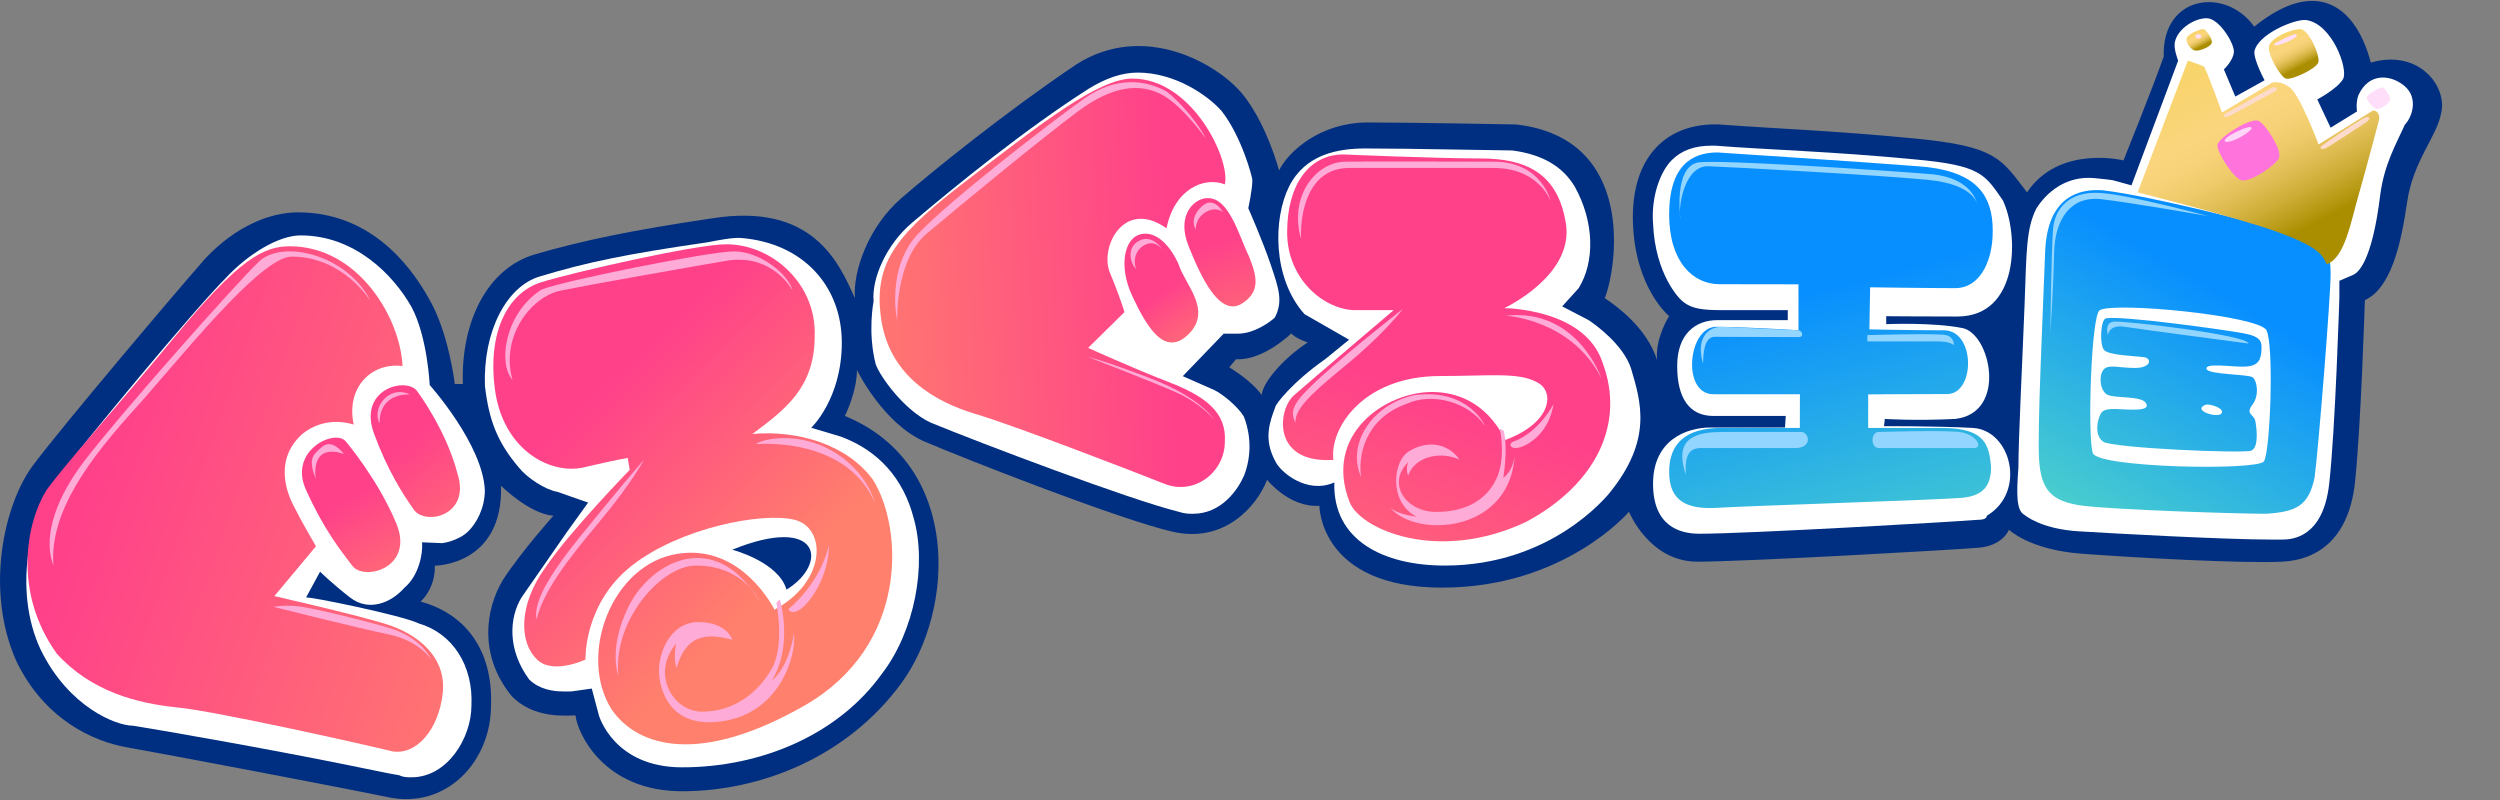 <?xml version="1.0" encoding="utf-8"?>
<!-- Generator: Adobe Illustrator 27.2.0, SVG Export Plug-In . SVG Version: 6.00 Build 0)  -->
<svg version="1.1" id="Layer_2" xmlns="http://www.w3.org/2000/svg" xmlns:xlink="http://www.w3.org/1999/xlink" x="0px" y="0px"
	 viewBox="0 0 125 40" style="enable-background:new 0 0 125 40;" xml:space="preserve">
<rect x="0" y="0" width="125" height="40" fill="#808080" stroke="none"/>
<style type="text/css">
	.st0{fill:#002F82;}
	.st1{fill:#FFFFFF;}
	.st2{fill:url(#SVGID_1_);}
	.st3{fill:url(#SVGID_00000035496162771491076200000017483057340771589258_);}
	.st4{fill:url(#SVGID_00000127741844438120882610000016838039635514441631_);}
	.st5{fill:url(#SVGID_00000055691244529465087350000016341043848935055020_);}
	.st6{fill:url(#SVGID_00000007391979113349135470000001596128011022518424_);}
	.st7{fill:url(#SVGID_00000065049349828684700690000007748868160551820731_);}
	.st8{fill:url(#SVGID_00000176039319330648709740000006965868682088878994_);}
	.st9{fill:url(#SVGID_00000054259220638821953320000001599645498547917702_);}
	.st10{fill:url(#SVGID_00000093172958272279146220000006434624656532551101_);}
	.st11{fill:url(#SVGID_00000056389920063704968010000005823061445444141478_);}
	.st12{fill:url(#SVGID_00000133502637388625989520000010752321892662449583_);}
	.st13{fill:url(#SVGID_00000093883491263064870290000006940577187652442264_);}
	.st14{fill:url(#SVGID_00000158722119150342504110000010853905267305057931_);}
	.st15{fill:#FFDEFA;}
	.st16{fill:#FF73DD;}
	.st17{fill:#FFABD7;}
	.st18{fill:#92D5FF;}
	.st19{fill:#FFD5F8;}
	.st20{fill:#FDDBCC;}
	.st21{fill:none;}
</style>
<g>
	<g>
		<path class="st0" d="M118.541,3.13c-0.704-2.695-2.614-4.392-5.831-1.797c-1.407-1.996-4.624-1.597-4.524,1.497
			c-0.603,1.697-2.011,5.19-2.011,5.19s-3.217-0.799-4.825,1.597c-1.307-1.697-1.508-2.296-5.63-2.695s-7.137-0.499-9.751-0.699
			c-2.614-0.1-4.423,1.597-4.323,4.891s1.809,4.691,1.809,4.691s-0.704,1.098-0.603,2.196c-0.503-1.597-2.011-2.695-2.614-3.094
			c0.603-1.497,1.608-7.985-4.423-8.684c0,0-5.127-0.1-7.439-0.1s-3.921,1.397-4.423,2.396c0,0-0.603-2.296-1.809-3.793
			C60.939,3.23,57.22,1.034,53.802,3.23c-3.418,2.296-7.137,5.29-8.746,6.688c-1.608,1.397-2.413,3.593-2.312,4.991
			c-0.804-1.797-2.111-4.791-7.137-3.993c-4.021,0.599-6.434,1.098-8.846,1.797s-3.719,3.394-3.619,6.488h-0.402
			c0,0-0.302-2.595-1.307-4.292c-1.005-1.797-3.016-4.292-6.534-4.292c-1.407,0-3.116,0.699-4.624,2.296
			c-1.407,1.597-7.238,8.484-8.645,10.381s-2.413,6.189-0.804,9.782c1.407,2.895,3.82,3.993,5.529,4.292
			c1.709,0.299,10.153,1.897,13.069,2.495c2.915,0.599,5.127-1.797,5.127-4.592c0.101-2.795-1.307-4.592-3.518-5.19
			c0.804-0.799,0.704-1.797,0.704-1.797s3.418,0,3.317-3.993c0,0,1.407,1.397,2.614,1.497c0,0-1.608,1.797-2.513,3.194
			c-0.905,1.497-1.206,3.793,0.402,5.789c1.106,1.198,2.815,0.998,3.217,0.998c0.101,0.898,1.407,3.793,5.328,3.793
			s8.243-1.697,10.957-5.39s3.016-10.98-2.815-13.375c0,0,0.603-1.198,0.603-2.296c0,0,1.307,2.695,3.418,3.593
			c2.111,0.898,9.751,3.893,12.365,4.492c2.614,0.599,4.222-1.298,4.725-2.595c0,0,1.106,1.397,2.614,1.298c0,0,0,4.092,6.132,4.092
			c6.132,0,9.349-3.793,9.349-3.793s1.005,2.495,3.418,2.495s12.968-0.599,14.074-0.699c1.206-0.1,1.508-0.898,1.508-0.898
			s1.005,0.998,3.619,1.198s8.143,0.499,10.053,0.399c1.91-0.1,3.317-1.298,3.619-3.893c0.302-2.695,0.503-9.183,0.503-9.183
			c1.307-0.599,1.809-2.795,2.111-4.891c0.302-2.096,1.508-3.294,1.709-4.492C122.361,4.328,120.954,2.431,118.541,3.13z
			 M63.081,19.748c-0.512-0.731-1.62-1.381-1.62-1.381l0.341-0.406c1.364,0.081,2.765-1.292,2.765-1.292s0.134,0.213,0.816,0.457
			C64.36,17.775,63.166,19.017,63.081,19.748z"/>
		<path class="st1" d="M20.226,29.382c-0.704,0.799-1.809,1.198-2.714,0.499c-0.905-0.699-1.508-1.298-1.508-1.298L15.3,29.881
			c0-0.1,4.825,0.888,5.63,1.288c1.709,0.499,2.741,2.118,2.641,4.114c0,1.597-1.188,3.582-2.998,3.582c-0.201,0-0.402,0-0.603-0.1
			c-0.603-0.1-1.508-0.299-2.513-0.499c-3.921-0.799-9.521-1.783-10.828-1.983c-0.804,0-3.19-0.912-4.598-3.806
			c-1.407-2.995-0.503-6.788,0.704-8.385c1.307-1.797,7.037-8.684,8.545-10.181c1.106-1.198,2.643-2.141,3.749-2.141
			c2.714,0,4.638,1.974,5.543,3.571c0.804,1.497,0.914,3.912,0.914,3.912s2.656,2.963,2.756,5.259c0,0.898-0.419,1.646-0.821,2.046
			c-0.503,0.499-1.307,0.599-1.307,0.599l-1.014-0.042C21.163,27.676,20.926,28.805,20.226,29.382z"/>
		<path class="st1" d="M84.965,26.687c2.413,0,12.767-0.599,13.973-0.699c0.302,0,0.402-0.1,0.402-0.2
			c2.011-1.198,1.206-4.292-0.704-4.392c-1.91-0.1-4.436-0.086-4.436-0.086l0.042-0.363c0,0,1.508,0.1,3.518,0
			c2.614-0.299,1.78-4.242,0.373-4.542c-1.508-0.299-3.822-0.197-3.822-0.197V15.81c0,0,1.645,0.016,3.555,0.016
			c3.116,0,3.081-4.111,2.277-5.808C99.24,8.72,99.056,8.269,95.738,7.97c-4.122-0.399-7.458-0.486-9.971-0.686
			c-0.101,0-0.101,0-0.201,0c-0.804,0-1.468,0.215-1.97,0.714c-0.603,0.599-1.043,1.874-0.943,3.171
			c0.101,2.595,1.371,3.8,1.371,3.8c0.503,0.499,1.142,0.538,2.147,0.538s3.217,0,3.217,0v0.499c0,0-2.413,0-3.518,0
			s-2.011,0.699-2.011,2.296c0,1.597,0.603,2.495,1.809,2.495c1.206,0,3.619,0,3.619,0l-0.037,0.578c0,0-2.513,0-3.719,0
			c-1.206,0-2.879,0.619-2.879,2.815C82.653,26.288,83.96,26.687,84.965,26.687z"/>
		<path class="st1" d="M106.574,9.267l-0.951-0.26c0,0-0.411-0.058-0.92-0.103c-1.401-0.124-2.381,0.711-2.892,1.533
			c-0.511,1.027-0.482,2.164-0.584,4.834s-0.307,6.675-0.307,8.113c-0.102,1.335-0.102,2.157,0.307,2.362
			c0,0,0.818,0.719,2.76,0.822c1.636,0.103,7.258,0.411,9.609,0.411c0.204,0,0.307,0,0.511,0c0.511,0,2.045-0.103,2.351-2.773
			s0.511-9.345,0.511-9.345v-0.822l0.716-0.308c0.204-0.103,0.92-0.616,1.329-4.005c0.204-1.54,0.818-2.567,1.227-3.491
			c0.381-0.393,0.676-1.335,0-1.921c-0.676-0.586-1.79-0.714-2.319,0.443c-0.143,0.386-0.071,0.814-0.071,0.814l-1.321,0.814
			l-0.665-1.414c0,0,1-0.529,1.286-1.014c0.286-0.486-0.557-2.814-1.871-2.957c-0.557-0.043-2.371,0.7-2.557,1.557
			c-0.057,0.414,0.507,1.457,0.507,1.457l-1.464,0.814l-0.571-1.357c0,0,0.486-0.457,0.5-0.886c0.014-0.429-0.729-1.643-1.329-1.671
			s-1.457,0.5-1.614,1.157c-0.1,0.329,0.157,0.96,0.157,0.96L106.574,9.267z"/>
		<path class="st1" d="M63.772,23.072c-0.603-1.098-0.302-1.941,0-2.74c0-0.1,0.801-1.193,2.51-2.391l1.171-0.955l-2.228-1.278
			c-1.608-1.797-1.572-4.791-0.768-6.388c0.804-1.597,2.413-1.897,3.82-1.897c2.111,0,6.735,0.1,7.338,0.1
			c1.508,0.2,2.513,0.799,3.116,1.797c1.005,1.797,1.007,3.793,0.201,5.091l-0.823,0.908l1.326,0.69
			c0.302,0.2,1.709,1.198,2.111,2.396c0.503,1.697,1.106,3.593-1.106,6.288c-0.101,0.1-2.873,3.585-8.201,3.585
			c-3.037,0-5.608-1.243-5.523-4.157C65.325,24.74,63.992,23.569,63.772,23.072z"/>
		<path class="st1" d="M63.745,15.873c-0.205,0.202-1.024,0.81-1.843,0.81h-0.717l-2.047,2.125l1.584,0.698
			c0.41,0.202,1.161,0.81,1.468,1.316c0.205,0.506,0.514,1.649,0.019,2.944c-0.307,0.708-1.126,1.923-2.559,1.923
			c-0.205,0-0.409,0-0.717-0.101c-2.457-0.607-9.93-3.44-12.387-4.452c-1.331-0.607-2.559-2.327-2.764-2.935
			c-0.41-1.619-0.102-3.137-0.102-3.137c-0.102-1.113,0.614-2.833,1.945-3.946c2.15-1.821,5.631-4.655,8.804-6.679
			c0.819-0.506,1.638-0.81,2.457-0.81c1.843,0,3.481,1.113,4.197,1.923c1.024,1.315,1.536,3.339,1.536,3.44
			c0,0.506-0.205,1.417-0.205,1.417s0.717,1.619,1.126,2.833C63.95,14.457,64.155,15.064,63.745,15.873z"/>
		<path class="st1" d="M37.056,11.899c-0.401-0.033-1.175,0.115-1.678,0.215c-4.122,0.599-6.057,1.004-8.369,1.703
			c-1.709,0.499-2.863,2.789-2.762,5.484c0.201,1.697,0.603,2.795,1.709,4.092c0.402,0.499,1.307,1.098,1.91,1.198l1.54,0.539
			l-1.059,1.47c0,0-1.372,1.983-2.277,3.281c-0.603,0.998-0.718,2.595,0.388,4.092c0.503,0.499,1.206,0.599,1.709,0.599
			c0.201,0,0.302,0,0.402,0l1.019-0.144l0.357,1.341c0,0,0.735,2.597,4.153,2.597c3.921,0,7.797-1.6,10.009-4.694
			c1.608-2.096,2.264-5.426,1.561-7.822c-0.503-1.897-1.728-3.324-3.638-4.023l-1.469-0.439c0,0,1.529-1.438,1.529-4.255
			S40.17,12.154,37.056,11.899z M39.326,29.482c-0.402-1.397-2.714-1.996-2.714-1.996C41.035,25.689,41.437,28.184,39.326,29.482z"
			/>
		
			<linearGradient id="SVGID_1_" gradientUnits="userSpaceOnUse" x1="2.828" y1="19.306" x2="29.535" y2="9.978" gradientTransform="matrix(1 0 0 -1 0 40.11)">
			<stop  offset="0.095" style="stop-color:#FF418A"/>
			<stop  offset="1" style="stop-color:#FF806C"/>
		</linearGradient>
		<path class="st2" d="M17.685,21.23c-0.402-1.897,0.933-3.127,2.441-2.927c-0.101-2.396-2.212-5.989-5.63-5.989
			c-1.307,0-2.513,0.599-5.73,4.492s-5.328,6.189-6.434,7.686c-1.005,1.597-1.709,5.091,0.503,8.185
			c1.709,1.897,4.021,2.495,6.032,2.695s9.55,1.897,10.756,2.196c1.206,0.2,2.312-1.098,2.513-2.895
			c0.201-1.797-1.209-2.984-2.915-3.494c-1.536-0.459-3.911-1.003-5.502-1.374l2.081-2.493c0,0-0.64-1.07-1.143-2.068
			c-0.503-0.998-0.765-2.434,0.441-3.532C16.304,20.714,17.685,21.23,17.685,21.23z"/>
		
			<linearGradient id="SVGID_00000169537085566417046020000007070659114985335988_" gradientUnits="userSpaceOnUse" x1="16.987" y1="15.867" x2="21.169" y2="8.007" gradientTransform="matrix(1 0 0 -1 0 40.11)">
			<stop  offset="0.095" style="stop-color:#FF418A"/>
			<stop  offset="0.845" style="stop-color:#FF806C"/>
		</linearGradient>
		<path style="fill:url(#SVGID_00000169537085566417046020000007070659114985335988_);" d="M17.309,22.095
			c-0.503-0.699-2.915,0.399-2.011,2.396s1.709,2.995,2.312,3.793c0.603,0.799,3.116,0.1,2.212-2.096
			C18.917,23.992,17.309,22.095,17.309,22.095z"/>
		
			<linearGradient id="SVGID_00000047783146219464627380000008665685667450050191_" gradientUnits="userSpaceOnUse" x1="19.919" y1="18.718" x2="25.282" y2="11.653" gradientTransform="matrix(1 0 0 -1 0 40.11)">
			<stop  offset="0.095" style="stop-color:#FF418A"/>
			<stop  offset="1" style="stop-color:#FF806C"/>
		</linearGradient>
		<path style="fill:url(#SVGID_00000047783146219464627380000008665685667450050191_);" d="M20.887,19.6
			c-0.474-0.799-3.035-0.2-2.181,2.096c0.664,1.797,1.422,2.995,1.991,3.793c0.569,0.799,2.845,0.299,2.181-1.797
			C22.31,21.496,20.887,19.6,20.887,19.6z"/>
		
			<linearGradient id="SVGID_00000069388475340463822550000013464039254287015073_" gradientUnits="userSpaceOnUse" x1="29.777" y1="20.318" x2="43.611" y2="6.069" gradientTransform="matrix(1 0 0 -1 0 40.11)">
			<stop  offset="0" style="stop-color:#FF418A"/>
			<stop  offset="0.659" style="stop-color:#FF806C"/>
		</linearGradient>
		<path style="fill:url(#SVGID_00000069388475340463822550000013464039254287015073_);" d="M36.31,12.214
			c-1.508,0-7.64,1.397-9.248,1.897c-1.608,0.499-2.714,2.396-2.312,5.39c0.402,2.895,2.614,4.192,4.323,3.893
			c1.709-0.399,2.312-0.499,2.312-0.499l0.101,0.599c0,0-3.016,3.094-4.222,4.891c-1.307,1.797-1.366,3.739-0.361,4.637
			c0.804,0.699,2.371-0.045,2.371-0.045s-0.101-2.795,2.312-4.691c2.413-1.897,6.534-2.695,8.143-2.296
			c1.608,0.399,1.608,3.094-1.005,4.492c0,0-1.608-3.294-4.825-2.795c-3.317,0.499-5.026,5.091-3.317,7.786
			c1.307,1.897,4.423,2.795,9.651-0.2c5.227-2.994,4.926-8.884,3.418-11.279c-1.307-1.797-3.82-2.495-6.032-2.296
			c1.608-1.198,3.116-2.296,3.116-4.891C40.834,14.21,38.622,12.214,36.31,12.214z"/>
		
			<linearGradient id="SVGID_00000030445838076928741100000011583629194768649868_" gradientUnits="userSpaceOnUse" x1="41.203" y1="25.174" x2="58.489" y2="26.003" gradientTransform="matrix(1 0 0 -1 0 40.11)">
			<stop  offset="0" style="stop-color:#FF806C"/>
			<stop  offset="1" style="stop-color:#FF418A"/>
		</linearGradient>
		<path style="fill:url(#SVGID_00000030445838076928741100000011583629194768649868_);" d="M61.241,9.219
			c0.302-1.198-1.608-5.29-4.624-5.29c-1.709,0-4.624,2.296-8.143,4.991c-3.518,2.695-4.825,4.092-4.423,6.987
			c0.402,2.895,2.714,4.192,4.725,4.791s7.942,2.895,9.45,3.494c1.508,0.599,3.016-0.599,3.016-2.096
			c0.101-1.497-1.005-2.296-2.815-2.995c-1.809-0.699-4.02-1.707-4.02-1.707l1.816-1.789c0,0-0.234-0.793-0.737-1.99
			c-0.503-1.298,0.729-3.697,2.84-2.199C58.728,9.419,60.236,8.82,61.241,9.219z"/>
		
			<linearGradient id="SVGID_00000082352261674510783710000006096133532211108780_" gradientUnits="userSpaceOnUse" x1="56.757" y1="27.571" x2="60.465" y2="21.935" gradientTransform="matrix(1 0 0 -1 0 40.11)">
			<stop  offset="0.368" style="stop-color:#FF418A"/>
			<stop  offset="1" style="stop-color:#FF806C"/>
		</linearGradient>
		<path style="fill:url(#SVGID_00000082352261674510783710000006096133532211108780_);" d="M57.019,11.714
			c-0.804,0.2-1.106,1.597-0.402,3.094c0.704,1.497,1.608,3.094,2.815,1.897c1.206-1.198-0.201-2.495-0.503-3.494
			C58.527,12.313,57.823,11.515,57.019,11.714z"/>
		
			<linearGradient id="SVGID_00000090257746329766505330000004093824252506257845_" gradientUnits="userSpaceOnUse" x1="60.81" y1="27.989" x2="62.805" y2="21.596" gradientTransform="matrix(1 0 0 -1 0 40.11)">
			<stop  offset="0" style="stop-color:#FF418A"/>
			<stop  offset="1" style="stop-color:#FF806C"/>
		</linearGradient>
		<path style="fill:url(#SVGID_00000090257746329766505330000004093824252506257845_);" d="M60.236,9.918
			c-0.603,0.1-1.407,0.898-0.804,2.396c0.603,1.497,1.508,3.494,2.614,2.895c1.005-0.599,0.804-1.397,0.402-2.396
			C61.945,11.814,61.442,9.718,60.236,9.918z"/>
		
			<linearGradient id="SVGID_00000119105235023501086760000013966451455346282399_" gradientUnits="userSpaceOnUse" x1="71.133" y1="20.484" x2="65.916" y2="5.178" gradientTransform="matrix(1 0 0 -1 0 40.11)">
			<stop  offset="0" style="stop-color:#FF418A"/>
			<stop  offset="1" style="stop-color:#FF806C"/>
		</linearGradient>
		<path style="fill:url(#SVGID_00000119105235023501086760000013966451455346282399_);" d="M67.172,7.722
			c-1.709,0-2.815,1.497-2.815,3.893s1.91,3.893,3.418,3.893c1.407,0,1.91,0,1.91,0s-4.122,3.494-5.026,4.292
			c-0.804,0.799-1.005,3.394,2.011,3.194c-0.201-1.597,1.508-4.192,5.328-4.192c2.413,0,3.921-0.2,4.825,0.299
			c0.905,0.399,0.858,1.998-1.555,2.897c-1.005-1.996-2.567-2.398-3.673-2.398c-2.312,0-5.428,2.096-4.122,5.49
			c0.515,1.375,4.423,3.094,8.846,0.998c3.518-1.897,4.93-4.923,3.824-7.917c-0.868-2.757-4.93-2.763-4.93-2.763
			s3.486-1.623,3.084-4.218c-0.402-2.595-2.079-3.268-4.29-3.268S67.172,7.722,67.172,7.722z"/>
		
			<linearGradient id="SVGID_00000037686587224111151040000015751000680774025875_" gradientUnits="userSpaceOnUse" x1="90.804" y1="25.586" x2="94.77" y2="9.946" gradientTransform="matrix(1 0 0 -1 0 40.11)">
			<stop  offset="0" style="stop-color:#088FFF"/>
			<stop  offset="0.893" style="stop-color:#48CCCF"/>
		</linearGradient>
		<path style="fill:url(#SVGID_00000037686587224111151040000015751000680774025875_);" d="M85.87,7.622
			c-1.307,0-2.413,0.699-2.413,3.094s1.206,3.494,2.513,3.494s3.954,0.006,3.954,0.006v2.296c0,0-2.707-0.172-4.114-0.172
			s-1.746,3.372-0.137,3.372c1.608,0,4.323,0,4.323,0l-0.004,1.685c0,0-2.111,0-3.921,0s-2.614,0.799-2.614,2.196
			s0.804,1.897,2.413,1.797s11.133-0.4,12.238-0.5c1.005-0.1,1.445-0.551,1.445-1.549c-0.101-0.998-0.213-1.943-2.425-1.943
			c-1.508,0-3.719,0-3.719,0v-1.679c0,0,2.541-0.017,3.948-0.017s1.437-3.188-0.172-3.188c-1.608,0-3.715-0.046-3.715-0.046
			l0.037-2.103c0,0,2.945,0.042,4.251,0.042s1.97-1.494,1.87-3.191s-1.092-2.694-3.606-2.894C93.51,8.121,85.87,7.622,85.87,7.622z"
			/>
		
			<linearGradient id="SVGID_00000141419787351878662320000000658974890456120210_" gradientUnits="userSpaceOnUse" x1="110.932" y1="25.55" x2="103.609" y2="13.132" gradientTransform="matrix(1 0 0 -1 0 40.11)">
			<stop  offset="0" style="stop-color:#088FFF"/>
			<stop  offset="0.893" style="stop-color:#48CCCF"/>
		</linearGradient>
		<path style="fill:url(#SVGID_00000141419787351878662320000000658974890456120210_);" d="M105.171,9.518
			c-1.206-0.1-2.815,0.299-2.915,3.094s-0.402,8.984-0.302,10.381c0.101,1.497,0.603,2.096,2.212,2.296s7.64,0.399,9.148,0.399
			c1.508-0.1,2.111-0.399,2.413-1.797c0.201-1.497,0.804-9.083,0.804-10.181s-0.201-1.397-1.508-1.897
			C113.515,11.315,107.684,9.818,105.171,9.518z"/>
		
			<linearGradient id="SVGID_00000016036706085011032660000013350987886460686212_" gradientUnits="userSpaceOnUse" x1="114.945" y1="28.535" x2="109.125" y2="39.691" gradientTransform="matrix(1 0 0 -1 0 40.11)">
			<stop  offset="0" style="stop-color:#AA8E00"/>
			<stop  offset="0.034" style="stop-color:#B4970F"/>
			<stop  offset="0.135" style="stop-color:#CDAD36"/>
			<stop  offset="0.234" style="stop-color:#E1BE55"/>
			<stop  offset="0.331" style="stop-color:#EFCB6B"/>
			<stop  offset="0.424" style="stop-color:#F7D278"/>
			<stop  offset="0.508" style="stop-color:#FAD57D"/>
			<stop  offset="0.941" style="stop-color:#F7D35F"/>
		</linearGradient>
		<path style="fill:url(#SVGID_00000016036706085011032660000013350987886460686212_);" d="M118.642,5.526l-2.714,1.697
			c0,0-1.005-2.695-1.508-2.895c-0.402-0.299-0.804-0.2-0.804-0.2l-2.513,1.497c0,0-0.804-2.196-0.905-2.296
			c-0.201-0.1-0.804-0.299-0.804-0.299l-2.513,6.588c0,0,5.127,1.298,7.037,1.996c1.91,0.699,2.212,1.098,2.413,1.597
			c0.905-0.299,1.206-2.096,1.608-3.494c0.402-1.397,1.005-3.693,1.005-3.693C119.002,5.809,118.924,5.521,118.642,5.526z"/>
	</g>
	
		<linearGradient id="SVGID_00000085248089146304194750000010099891146083538581_" gradientUnits="userSpaceOnUse" x1="115.024" y1="3.325" x2="113.961" y2="1.288">
		<stop  offset="0" style="stop-color:#AA8E00"/>
		<stop  offset="0.034" style="stop-color:#B4970F"/>
		<stop  offset="0.135" style="stop-color:#CDAD36"/>
		<stop  offset="0.234" style="stop-color:#E1BE55"/>
		<stop  offset="0.331" style="stop-color:#EFCB6B"/>
		<stop  offset="0.424" style="stop-color:#F7D278"/>
		<stop  offset="0.508" style="stop-color:#FAD57D"/>
		<stop  offset="0.941" style="stop-color:#F7D35F"/>
	</linearGradient>
	<path style="fill:url(#SVGID_00000085248089146304194750000010099891146083538581_);" d="M115.918,3.119
		c0.098-0.309-0.471-1.678-0.927-1.663c-0.456,0.015-1.413,0.412-1.531,0.832s0.559,1.538,0.824,1.641
		C114.549,4.031,115.815,3.443,115.918,3.119z"/>
	
		<linearGradient id="SVGID_00000072967798231467120300000008374538569826067618_" gradientUnits="userSpaceOnUse" x1="110.102" y1="2.308" x2="109.637" y2="1.417">
		<stop  offset="0" style="stop-color:#AA8E00"/>
		<stop  offset="0.034" style="stop-color:#B4970F"/>
		<stop  offset="0.135" style="stop-color:#CDAD36"/>
		<stop  offset="0.234" style="stop-color:#E1BE55"/>
		<stop  offset="0.331" style="stop-color:#EFCB6B"/>
		<stop  offset="0.424" style="stop-color:#F7D278"/>
		<stop  offset="0.508" style="stop-color:#FAD57D"/>
		<stop  offset="0.941" style="stop-color:#F7D35F"/>
	</linearGradient>
	<path style="fill:url(#SVGID_00000072967798231467120300000008374538569826067618_);" d="M110.177,1.455
		c-0.186-0.005-0.765,0.236-0.839,0.442c-0.074,0.206,0.206,0.604,0.42,0.633s0.714-0.162,0.817-0.353
		C110.677,1.985,110.287,1.458,110.177,1.455z"/>
	<path class="st15" d="M119.171,4.385c-0.125-0.078-0.707,0.265-0.81,0.442c-0.103,0.177,0.309,0.574,0.471,0.618
		c0.162,0.044,0.589-0.25,0.662-0.397C119.569,4.9,119.289,4.458,119.171,4.385z"/>
	<path class="st16" d="M112.921,6.04c-0.41-0.17-2.043,0.858-2.05,1.228c-0.007,0.37,0.801,1.649,1.212,1.751
		c0.411,0.103,1.705-0.74,1.869-1.13C114.117,7.499,113.257,6.18,112.921,6.04z"/>
	<path class="st1" d="M113.322,16.512c-0.386-0.729-7.563-1.43-8.334-1.004c-0.436,0.241-0.621,6.426-0.343,7.154
		c0.279,0.729,8.228,0.879,8.55,0.407C113.516,22.598,113.708,17.241,113.322,16.512z M113.066,17.597
		c-0.043,0.506-0.257,0.737-0.921,0.737s-1.886-0.193-1.821,0.107s2.1,0.257,2.314,0.429c0.214,0.171,0.343,0.9-0.021,1.371
		c-0.364,0.471,0.086,0.471,0.15,0.814c0.064,0.343,0.193,1.329-0.214,1.479c-0.407,0.15-6.943-0.129-7.393-0.45
		c-0.45-0.321-0.3-1.05-0.131-1.385c0.169-0.335,0.709-0.243,1.331-0.222c0.621,0.021,1.157,0,0.921-0.343
		c-0.236-0.343-1.5-0.214-1.886-0.386c-0.386-0.171-0.471-0.921-0.236-1.243s0.771-0.107,1.586-0.107
		c0.814,0,0.857-0.471,0.471-0.535c-0.386-0.063-1.778-0.087-2.014-0.365c-0.236-0.279-0.177-1.544,0.107-1.586
		c0.879-0.129,5.935,0.579,6.857,0.75C113.088,16.834,113.109,17.091,113.066,17.597z"/>
	<path class="st1" d="M110.273,20.24c-0.692,0.283,0.599,0.682,0.799,0.433C111.271,20.423,110.463,20.162,110.273,20.24z"/>
	<path class="st17" d="M18.533,15.065c0,0-1.346-2.235-3.949-2.235c-1.584,0-5.715,5.263-7.837,7.611s-4.301,5.093-4.074,7.837
		c-0.453-1.132-0.17-2.971,1.528-5.206s7.533-8.832,8.743-9.988S17.418,12.773,18.533,15.065z"/>
	<path class="st17" d="M20.499,19.726c0,0-1.521-0.15-1.521,1.436C18.574,20.451,19.406,19.212,20.499,19.726z"/>
	<path class="st17" d="M17.199,22.705c0,0-1.628-0.7-1.414,1.243c-0.364-0.986-0.202-1.165,0.321-1.607
		C16.629,21.899,17.199,22.705,17.199,22.705z"/>
	<path class="st17" d="M13.666,30.342c0,0,4.305,1.079,5.79,1.384c1.485,0.304,2.094,1.238,2.094,1.238s-0.437-1.092-2.148-1.584
		c-1.711-0.492-3.51-0.91-4.304-1.038S13.666,30.342,13.666,30.342z"/>
	<path class="st17" d="M39.632,14.53c0,0-0.992-1.89-3.33-1.488c-2.338,0.402-6.755,1.181-8.267,1.488
		c-1.512,0.307-3.023,2.338-2.409,4.464c-0.732-0.803-0.404-3.318,1.441-4.511c0.898-0.402,8.355-1.908,9.636-1.914
		C37.985,12.564,39.42,13.704,39.632,14.53z"/>
	<path class="st17" d="M37.79,22.208c0,0,4.488-0.437,5.952,2.922c0,0-0.38-1.564-2.115-2.573
		C39.891,21.548,38.11,21.947,37.79,22.208z"/>
	<path class="st17" d="M32.198,22.983c0,0-1.521,1.769-3.214,3.874c-1.693,2.105-2.293,3.305-2.164,4.119
		c0.407-1.5,1.5-2.914,3.15-4.885S32.198,22.983,32.198,22.983z"/>
	<path class="st17" d="M37.984,30.076c0,0-0.771-1.798-3.193-1.798c-1.693,0-4.136,2.677-3.878,5.505c0,0-0.529-1.38,0.536-3.497
		S35.691,26.283,37.984,30.076z"/>
	<path class="st17" d="M41.455,27.205c0,0-0.3,1.778-2.036,3.257c0,0,0.129,0.321,0.6,0S41.434,28.876,41.455,27.205z"/>
	<path class="st17" d="M36.612,31.983c0,0-0.256-0.879-1.692-0.879c-1.436,0-2.1,1.65-1.95,2.764c0.15,1.114,0.9,2.657,3.428,2.143
		c2.528-0.514,3.439-3.101,3.3-4.386c0,0-0.166,1.601-1.112,2.415c1.107-1.815,0.404-4.071,0.404-4.071l-0.171,0.171
		c0,0,0.434,2.143-0.233,3.3c-0.667,1.157-1.838,2.143-3.492,2.143c-1.411,0-2.575-1.843-1.289-3.407c0,0-0.15,0.729,0.021,1.221
		C34.298,31.79,35.218,31.619,36.612,31.983z"/>
	<path class="st17" d="M60.283,6.92c0,0-1.165-1.659-2.216-2.201c-1.051-0.542-2.389-0.474-4.166,0.846
		c-1.778,1.321-5.976,4.77-7.568,6.118c-1.591,1.348-1.473,4.362-1.473,4.362s-0.588-2.648,1.069-4.38
		c1.657-1.732,6.683-5.61,8.293-6.743s3.072-0.907,4.063-0.372C58.929,4.99,59.977,6.243,60.283,6.92z"/>
	<path class="st17" d="M60.72,20.977c0,0-0.679-0.791-1.811-1.311c-1.132-0.52-4.506-1.817-4.506-1.817s0.712,0.144,3.161,1.085
		C60.013,19.876,60.72,20.977,60.72,20.977z"/>
	<path class="st17" d="M58.147,12.51c0,0-0.342-0.524-0.865-0.285c-0.524,0.239-0.637,0.808-0.478,1.229
		c-0.307-0.307-0.474-1.064,0.125-1.4S57.988,12.259,58.147,12.51z"/>
	<path class="st17" d="M61.141,10.609c0,0-0.327-0.319-0.858,0s-0.497,0.865-0.497,0.865s-0.353-0.512,0.273-1.127
		C60.685,9.732,61.141,10.609,61.141,10.609z"/>
	<path class="st17" d="M77.539,10.077c0,0-0.429-1.993-2.857-1.993s-5.995-0.021-7.428,0c-1.434,0.021-2.828,1.698-2.2,3.863
		c-0.057-1.349,0.371-3.549,2.4-3.549s4.94,0,7.228,0S77.539,10.077,77.539,10.077z"/>
	<path class="st17" d="M70.147,15.441c0,0-2.464,1.928-3.986,3.3s-1.693,1.757-1.393,2.4c0-0.643,0.493-1.221,2.486-2.85
		S70.147,15.441,70.147,15.441z"/>
	<path class="st17" d="M75.289,15.784c0,0,3.278,0.171,4.778,3.128C80.068,18.912,78.889,15.398,75.289,15.784z"/>
	<path class="st17" d="M77.678,20.198c0,0-0.718,1.436-2.068,1.907c-0.279,0.193,0.118,0.6,1.034-0.086S77.678,20.198,77.678,20.198
		z"/>
	<path class="st17" d="M75.008,21.536c0,0,0.303,1.426-0.211,2.454c-0.514,1.029-1.521,1.607-3,1.607s-2.486-1.393-1.393-2.486
		c0,0-0.129,0.364,0,0.664c0.386-1.029,1.714-1.2,2.571-0.793c-0.429-0.643-1.393-1.093-2.507-0.429
		c-0.836,0.471-1.05,2.571,0.364,3.278c-0.964-0.107-1.307-0.431-1.307-0.431s0.643,0.86,2.357,0.86s3.728-0.986,3.857-3.557
		c0,0-0.019,0.769-0.579,1.194c0,0,0.257-1.474,0.021-2.363C74.888,21.352,75.008,21.536,75.008,21.536z"/>
	<path class="st17" d="M74.254,21.3c0,0-0.798-1.874-3.486-1.551c-2,0.392-3.486,2.313-2.714,4.11
		c-0.143-0.975,0.114-2.889,2.257-3.66C71.595,19.6,73.411,20.087,74.254,21.3z"/>
	<path class="st18" d="M98.853,10.198c0,0-0.143-0.969-2.4-1.199c-2.257-0.23-9.782-0.641-11.028-0.687
		c-1.246-0.046-1.543,2.171-1.4,2.657c0,0-0.371-2.611,0.886-2.848c1-0.151,9.314,0.391,11.685,0.591
		C98.653,8.912,98.853,10.198,98.853,10.198z"/>
	<path class="st18" d="M89.924,16.512c0,0-3.043-0.13-3.771-0.172c-0.729-0.042-1.386,0.558-1,1.844
		c0.014-0.543,0.057-1.343,0.586-1.343s3.871,0.014,4.186,0.014C90.239,16.855,90.095,16.519,89.924,16.512z"/>
	<path class="st18" d="M93.367,16.755v0.314c0,0,2.843,0,3.5,0c0.657,0,0.829,0.191,0.829,0.191s0.029-0.406-0.4-0.506
		C96.867,16.655,93.367,16.755,93.367,16.755z"/>
	<path class="st18" d="M90.11,21.598c0,0-2.693,0-3.914,0s-2.571,0.164-1.907,2.136c0-0.514-0.085-1.332,0.75-1.332s3.921,0,4.735,0
		C90.589,22.402,90.489,21.69,90.11,21.598z"/>
	<path class="st18" d="M93.931,21.598c-0.407,0-0.407,0.804,0,0.804c0.407,0,4.243,0,4.757,0c0.514,0,0.107-0.711-0.729-0.804
		S93.931,21.598,93.931,21.598z"/>
	<path class="st18" d="M112.422,17.176c0,0-5.398-0.709-6.191-0.837c-0.793-0.128-0.836,0.418-0.836,0.418s-0.193-0.61,0.279-0.675
		C106.145,16.019,112.377,16.748,112.422,17.176z"/>
	<path class="st18" d="M110.406,10.806c0,0-3.927-0.693-5.377-0.85c-1.45-0.157-2.29,0.937-2.324,2.723s-0.191,4.031-0.191,4.031
		s0.052-4.239,0.139-5.263c0.087-1.023,0.803-1.874,2.29-1.804C106.33,9.696,110.406,10.806,110.406,10.806z"/>
	<path class="st19" d="M111.909,6.548c-1.141,0.543-0.664,0.75,0.129,0.3C112.83,6.398,112.723,6.161,111.909,6.548z"/>
	<path class="st20" d="M113.623,4.373c-0.18,0.093-2.128,1.182-2.328,1.296s-0.1,0.243,0.143,0.143s2.128-1.143,2.314-1.243
		S113.783,4.291,113.623,4.373z"/>
	<path class="st20" d="M118.346,5.849c-0.177-0.007-2.094,1.307-2.251,1.435s-0.029,0.229,0.186,0.129s1.973-1.257,2.065-1.329
		C118.437,6.013,118.552,5.857,118.346,5.849z"/>
	<ellipse class="st15" cx="109.916" cy="1.819" rx="0.15" ry="0.108"/>
	<circle class="st15" cx="118.915" cy="4.791" r="0.121"/>
	<path class="st15" d="M114.688,1.727c-0.304,0.11-0.609,0.257-0.851,0.386c-0.242,0.129-0.199,0.286,0.487,0
		S114.884,1.656,114.688,1.727z"/>
</g>
<rect class="st21" width="125" height="40"/>
</svg>
